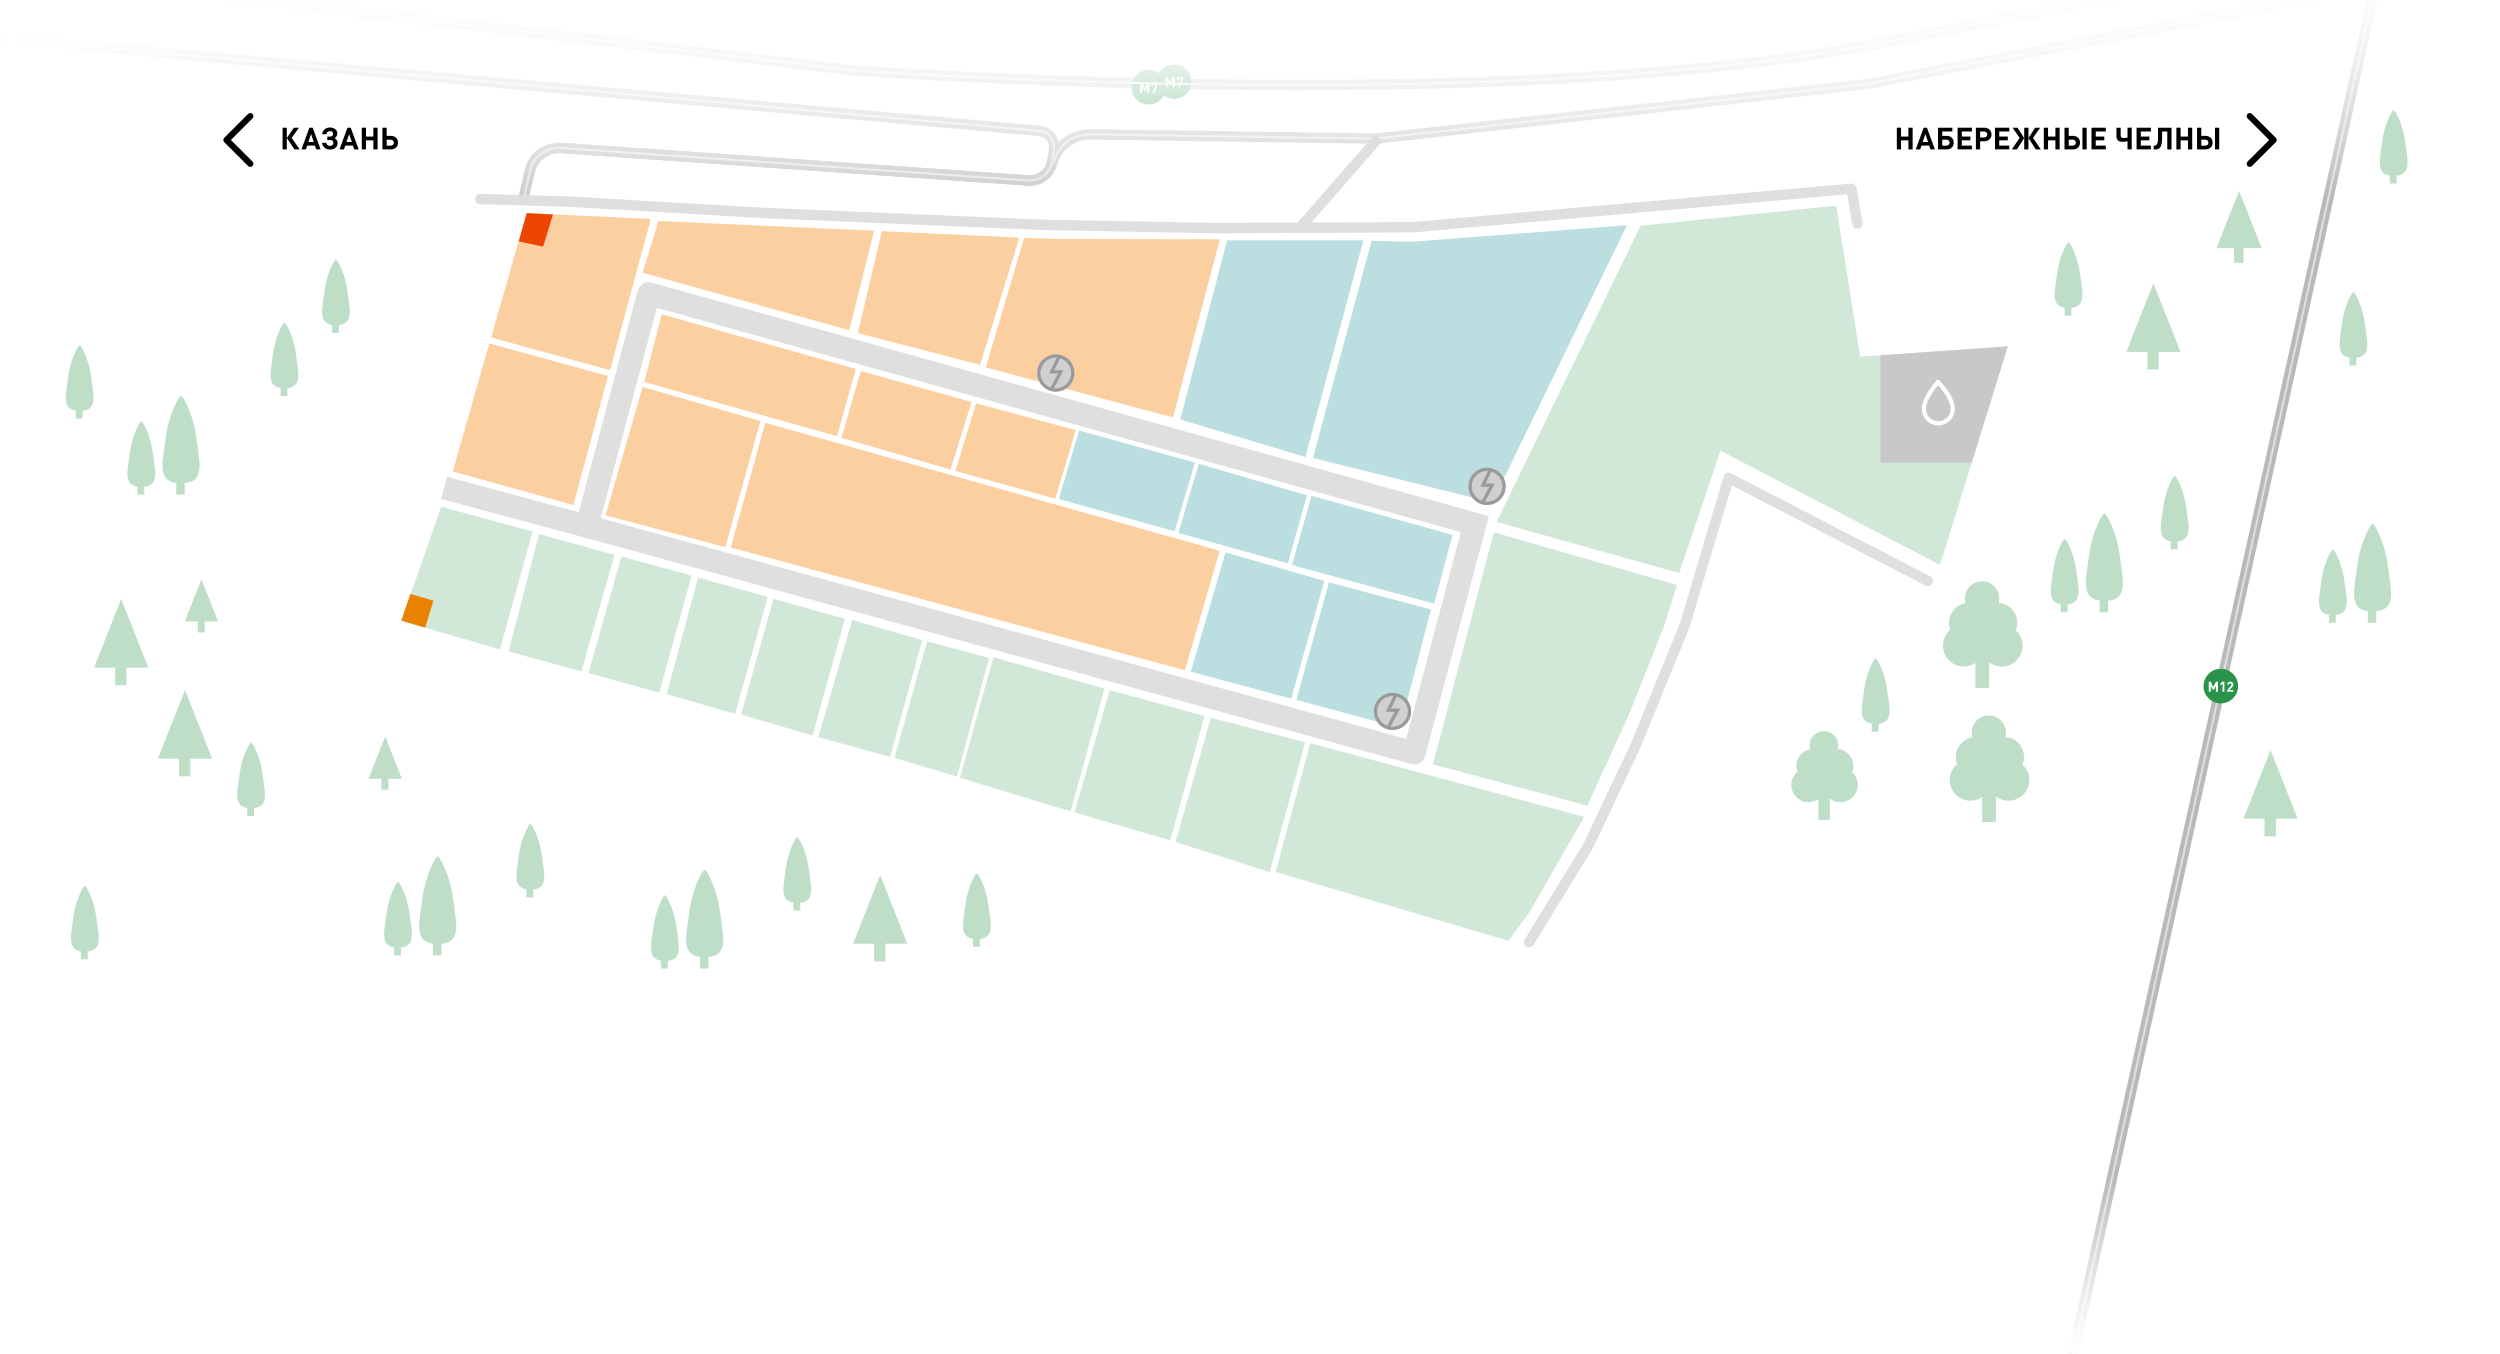 <?xml version="1.0" encoding="UTF-8"?> <svg xmlns="http://www.w3.org/2000/svg" xmlns:xlink="http://www.w3.org/1999/xlink" xmlns:xodm="http://www.corel.com/coreldraw/odm/2003" xml:space="preserve" width="100%" height="100%" version="1.0" style="shape-rendering:geometricPrecision; text-rendering:geometricPrecision; image-rendering:optimizeQuality; fill-rule:evenodd; clip-rule:evenodd" viewBox="0 0 31750 17197.9"><rect x="0" y="0" width="31750" height="17197.9" fill="#333333" stroke="none"/> <defs> <style type="text/css"> .str1 {stroke:#DFDFDF;stroke-width:26.46;stroke-miterlimit:22.926} .str0 {stroke:#BAB9B9;stroke-width:132.03;stroke-miterlimit:22.926} .str7 {stroke:white;stroke-width:52.92;stroke-miterlimit:22.926} .str3 {stroke:#DFDFDF;stroke-width:132.29;stroke-miterlimit:22.926} .str4 {stroke:black;stroke-width:79.38;stroke-linecap:round;stroke-linejoin:round;stroke-miterlimit:22.926} .str2 {stroke:#DFDFDF;stroke-width:132.29;stroke-linecap:round;stroke-linejoin:round;stroke-miterlimit:22.926} .str6 {stroke:#DFDFDF;stroke-width:291.04;stroke-linecap:round;stroke-linejoin:round;stroke-miterlimit:22.926} .str5 {stroke:#DFDFDF;stroke-width:291.04;stroke-linecap:square;stroke-linejoin:round;stroke-miterlimit:22.926} .fil1 {fill:none} .fil3 {fill:none;fill-rule:nonzero} .fil10 {fill:black;fill-rule:nonzero} .fil4 {fill:#299449;fill-rule:nonzero} .fil0 {fill:#9A9A9A;fill-rule:nonzero} .fil12 {fill:#BBDFE0;fill-rule:nonzero} .fil18 {fill:#C8C8C8;fill-rule:nonzero} .fil13 {fill:#CBCBCB;fill-rule:nonzero} .fil17 {fill:#D0D0D0;fill-rule:nonzero} .fil14 {fill:#D1E7D7;fill-rule:nonzero} .fil16 {fill:#E98200;fill-rule:nonzero} .fil15 {fill:#EC4500;fill-rule:nonzero} .fil11 {fill:#FCCFA1;fill-rule:nonzero} .fil2 {fill:white;fill-rule:nonzero} .fil6 {fill:#299449;fill-rule:nonzero;fill-opacity:0.302} .fil7 {fill:url(#id3);fill-rule:nonzero} .fil8 {fill:url(#id4);fill-rule:nonzero} .fil5 {fill:url(#id5);fill-rule:nonzero} .fil9 {fill:url(#id6);fill-rule:nonzero} </style> <clipPath id="id0" style="clip-rule:nonzero"> <path d="M31750 0l-31750 0 0 17197.9 31750 0 0 -17197.9z"></path> </clipPath> <clipPath id="id1"> <path d="M0.37 17194.24l31749.63 0 0 -17194.24 -31749.63 0 0 17194.24z"></path> </clipPath> <clipPath id="id2"> <path d="M31750 0l-31750 0 0 17197.9 31750 0 0 -17197.9z"></path> </clipPath> <linearGradient id="id3" gradientUnits="userSpaceOnUse" x1="15875.37" y1="17538.2" x2="15875.37" y2="14971.74"> <stop offset="0" style="stop-opacity:1; stop-color:white"></stop> <stop offset="0.149" style="stop-opacity:1; stop-color:white"></stop> <stop offset="0.239" style="stop-opacity:0.922; stop-color:white"></stop> <stop offset="0.431" style="stop-opacity:0.729; stop-color:white"></stop> <stop offset="0.69" style="stop-opacity:0.412; stop-color:white"></stop> <stop offset="1" style="stop-opacity:0; stop-color:white"></stop> </linearGradient> <linearGradient id="id4" gradientUnits="userSpaceOnUse" x1="15875.37" y1="-427" x2="15875.37" y2="2483.42"> <stop offset="0" style="stop-opacity:1; stop-color:white"></stop> <stop offset="0.102" style="stop-opacity:0.98; stop-color:white"></stop> <stop offset="0.22" style="stop-opacity:0.91; stop-color:white"></stop> <stop offset="0.361" style="stop-opacity:0.812; stop-color:white"></stop> <stop offset="0.51" style="stop-opacity:0.659; stop-color:white"></stop> <stop offset="0.671" style="stop-opacity:0.471; stop-color:white"></stop> <stop offset="0.839" style="stop-opacity:0.251; stop-color:white"></stop> <stop offset="1" style="stop-opacity:0; stop-color:white"></stop> </linearGradient> <linearGradient id="id5" gradientUnits="userSpaceOnUse" xlink:href="#id3" x1="15981.2" y1="-4951.37" x2="15981.2" y2="4467.79"> </linearGradient> <linearGradient id="id6" gradientUnits="userSpaceOnUse" x1="-608.17" y1="1689.67" x2="2461" y2="1769.04"> <stop offset="0" style="stop-opacity:1; stop-color:white"></stop> <stop offset="0.149" style="stop-opacity:1; stop-color:white"></stop> <stop offset="0.231" style="stop-opacity:0.929; stop-color:white"></stop> <stop offset="0.4" style="stop-opacity:0.761; stop-color:white"></stop> <stop offset="0.639" style="stop-opacity:0.478; stop-color:white"></stop> <stop offset="0.929" style="stop-opacity:0.102; stop-color:white"></stop> <stop offset="1" style="stop-opacity:0; stop-color:white"></stop> </linearGradient> </defs> <g id="Слой_x0020_1">  <g> </g> <g style="clip-path:url(#id0)"> <g id="_1891494452576"> <g> </g> </g> <g style="clip-path:url(#id1)"> <g> <path class="fil0" d="M14086.37 7727.71c-130.7,0 -236.54,105.83 -236.54,236.54 0,100.01 62.18,185.47 150.02,220.13l0 0.53 7.94 2.38c10.32,3.7 20.64,6.88 31.49,9l1.58 0.52c14.82,2.65 29.9,4.24 45.51,4.24 130.71,0 236.54,-105.84 236.54,-236.54 0,-130.7 -105.83,-236.54 -236.54,-236.54l0 -0.26zm-194.73 236.54c0,-107.42 87.31,-194.74 194.73,-194.74 3.97,0 7.67,0.27 11.64,0.53l-97.36 200.03 114.03 0 -94.72 177c-74.61,-27.25 -128.06,-98.69 -128.06,-182.82l-0.26 0zm194.73 194.73c-8.2,0 -16.4,-0.79 -24.34,-1.59l122.77 -229.13 -116.95 0 73.29 -150.55c80.96,23.55 139.97,98.43 139.97,186.8 0,107.42 -87.32,194.73 -194.74,194.73l0 -0.26z"></path> </g> </g> <g style="clip-path:url(#id2)"> <polygon class="fil1" points="0.37,17194.24 31750.37,17194.24 31750.37,-3.66 0.37,-3.66 "></polygon> <polygon class="fil2" points="33918.37,-2344.2 -2238.51,-2344.2 -2238.51,18105.71 33918.37,18105.71 "></polygon> <path class="fil3 str0" d="M-681.19 -463.59l11514.66 1356.52c0,0 7980.89,586.85 12899.23,-316.71l3662.63 -716.22"></path> <path class="fil3 str0" d="M6642.76 2538.9l95.78 -401.64c37.57,-152.14 225.16,-269.61 381.53,-258.76l5939.63 413.54c137.32,9.52 261.94,-79.11 297.92,-211.93 60.59,-223.31 264.85,-377.03 496.1,-373.59l3618.44 53.44 6190.72 -687.39 66.41 -7.4 5917.11 -1146.97"></path> <path class="fil3 str0" d="M-538.56 439.72l13737.17 1223.43c119.06,9.79 204.78,118.27 186.79,236.27l-27.78 180.71c-35.98,132.82 -160.87,221.46 -297.92,211.93l-5939.63 -413.54c-156.37,-10.85 -343.96,106.63 -381.53,258.76"></path> <path class="fil4" d="M14912 1255.95c121.28,0 219.6,-98.31 219.6,-219.6 0,-121.28 -98.32,-219.6 -219.6,-219.6 -121.29,0 -219.61,98.32 -219.61,219.6 0,121.29 98.32,219.6 219.61,219.6z"></path> <polygon class="fil2" points="14894.56,1107.43 14894.56,1032.81 14870.22,1081.23 14853.28,1081.23 14828.68,1032.81 14828.68,1107.43 14803.81,1107.43 14803.81,979.63 14828.41,979.63 14861.75,1048.69 14895.09,979.63 14919.69,979.63 14919.69,1107.43 14894.82,1107.43 "></polygon> <polygon class="fil2" points="14986.9,1107.48 14961.5,1107.48 15003.04,1000.59 14969.17,1000.59 14969.17,1020.7 14946.95,1020.7 14946.95,979.42 15028.44,979.42 15028.44,1000.33 14986.9,1107.22 "></polygon> <path class="fil4" d="M14588.7 1327.27c121.29,0 219.61,-98.32 219.61,-219.61 0,-121.28 -98.32,-219.6 -219.61,-219.6 -121.28,0 -219.6,98.32 -219.6,219.6 0,121.29 98.32,219.61 219.6,219.61z"></path> <polygon class="fil2" points="14571.27,1178.74 14571.27,1104.13 14546.92,1152.54 14529.99,1152.54 14505.38,1104.13 14505.38,1178.74 14480.51,1178.74 14480.51,1050.94 14505.12,1050.94 14538.46,1120 14571.79,1050.94 14596.4,1050.94 14596.4,1178.74 14571.53,1178.74 "></polygon> <polygon class="fil2" points="14663.6,1178.8 14638.2,1178.8 14679.74,1071.91 14645.88,1071.91 14645.88,1092.01 14623.65,1092.01 14623.65,1050.74 14705.14,1050.74 14705.14,1071.64 14663.6,1178.53 "></polygon> <path class="fil3 str1" d="M13384.56 2059.91c60.59,-223.31 237.86,-356.66 469.37,-353.22l3618.44 53.44 6257.13 -694.79 5903.94 -1147.76"></path> <path class="fil3 str1" d="M-681.19 -463.59l11514.66 1356.52c0,0 7980.89,586.85 12899.23,-316.71l3676.39 -728.39"></path> <path class="fil3 str1" d="M-538.56 439.72l13737.17 1223.43c119.06,9.79 204.78,118.27 186.79,236.27l-27.78 180.71c-35.98,132.82 -160.87,221.46 -297.92,211.93l-5939.63 -413.54c-156.37,-10.85 -343.96,106.63 -381.53,258.76l-79.9 351.1"></path> <polygon class="fil5" points="-1620.45,5784.91 33588.43,5784.91 33588.43,-3624.46 -1620.45,-3624.46 "></polygon> <polyline class="fil3 str2" points="24483.06,7377.65 21953.38,6069.55 21397.75,7936.72 20776.78,9458.6 20176.17,10732.04 19420.52,11964.2 "></polyline> <line class="fil3 str0" x1="30126.36" y1="-4.29" x2="26324.8" y2="17216.13"></line> <line class="fil3 str1" x1="30126.36" y1="-4.29" x2="26324.8" y2="17216.13"></line> <path class="fil4" d="M28204.42 8933c121.18,0 219.61,-98.31 219.61,-219.6 0,-121.29 -98.43,-219.6 -219.61,-219.6 -121.17,0 -219.6,98.31 -219.6,219.6 0,121.29 98.43,219.6 219.6,219.6z"></path> <polygon class="fil2" points="28142.25,8784.89 28142.25,8710.28 28117.91,8758.7 28100.97,8758.7 28076.37,8710.28 28076.37,8784.89 28051.5,8784.89 28051.5,8657.1 28076.1,8657.1 28109.44,8726.15 28142.78,8657.1 28167.38,8657.1 28167.38,8784.89 28142.51,8784.89 "></polygon> <polygon class="fil2" points="28226.12,8784.89 28226.12,8682.23 28200.19,8704.99 28200.19,8679.85 28226.12,8657.1 28249.4,8657.1 28249.4,8784.89 "></polygon> <path class="fil2" d="M28285.39 8784.86l0 -20.9 47.89 -55.56c4.76,-5.56 6.61,-9.53 6.61,-15.35 0,-9.52 -5.56,-15.87 -15.34,-15.87 -7.68,0 -15.62,3.97 -15.62,16.4l-23.28 0c0,-23.28 17.2,-37.3 38.9,-37.3 21.69,0 38.89,14.28 38.89,37.3 0,12.44 -4.76,19.05 -13.76,29.37l-35.72 41.54 49.48 0 0 20.9 -77.79 0 -0.26 -0.53z"></path> <path class="fil6" d="M1027.73 12081.68l0 100.8 87.05 0 0 -99.2c196.06,-20.65 135.47,-211.42 109.8,-423.35 -27.25,-226.48 -127.79,-409.31 -147.1,-409.31 -19.32,0 -119.6,180.71 -147.11,409.31 -25.14,207.17 -83.61,394.5 97.36,421.75z"></path> <path class="fil6" d="M3562.72 4928.22l0 100.8 87.05 0 0 -99.21c196.05,-20.64 135.46,-211.41 109.8,-423.34 -27.25,-226.48 -127.79,-409.3 -147.11,-409.3 -19.31,0 -119.59,180.71 -147.11,409.3 -25.13,207.17 -83.61,394.5 97.37,421.75z"></path> <path class="fil6" d="M2238.98 6134.72l0 147.64 106.63 0 0 -146.05c265.37,-25.67 184.15,-280.99 149.75,-564.63 -36.51,-301.62 -170.13,-545.57 -196.32,-545.57 -26.19,0 -159.28,240.77 -196.32,545.57 -33.87,278.61 -112.98,529.96 136.26,563.04z"></path> <path class="fil6" d="M1745.26 6181.47l0 100.81 87.05 0 0 -99.22c196.05,-20.64 135.46,-211.4 109.8,-423.34 -27.25,-226.48 -127.79,-409.31 -147.11,-409.31 -19.31,0 -119.59,180.71 -147.11,409.31 -25.13,207.17 -83.6,394.5 97.37,421.75z"></path> <path class="fil6" d="M961.84 5214.92l0 100.81 87.05 0 0 -99.22c196.06,-20.64 135.47,-211.4 109.8,-423.34 -27.25,-226.48 -127.79,-409.31 -147.1,-409.31 -19.32,0 -119.6,180.71 -147.11,409.31 -25.14,207.18 -83.61,394.5 97.36,421.75z"></path> <path class="fil6" d="M12356.39 11923.35l0 100.81 87.04 0 0 -99.22c196.06,-20.64 135.47,-211.4 109.81,-423.33 -27.26,-226.49 -127.8,-409.31 -147.11,-409.31 -19.32,0 -119.59,180.71 -147.11,409.31 -25.14,207.16 -83.61,394.49 97.37,421.74z"></path> <path class="fil6" d="M5498.94 11985.72l0 147.63 106.63 0 0 -146.05c265.37,-25.66 184.15,-280.99 149.75,-564.62 -36.51,-301.62 -170.12,-545.57 -196.32,-545.57 -26.19,0 -159.28,240.78 -196.32,545.57 -33.87,278.61 -112.98,529.96 136.26,563.04z"></path> <path class="fil6" d="M5004.96 12032.49l0 100.81 87.05 0 0 -99.22c196.06,-20.64 135.47,-211.4 109.8,-423.33 -27.25,-226.49 -127.79,-409.31 -147.1,-409.31 -19.32,0 -119.6,180.71 -147.11,409.31 -25.14,207.17 -83.61,394.49 97.36,421.74z"></path> <path class="fil6" d="M3139.07 10260.6l0 100.82 87.05 0 0 -99.23c196.05,-20.64 135.46,-211.4 109.8,-423.33 -27.25,-226.49 -127.79,-409.31 -147.11,-409.31 -19.31,0 -119.59,180.71 -147.11,409.31 -25.13,207.17 -83.61,394.49 97.37,421.74z"></path> <path class="fil6" d="M6685.33 11294.97l0 100.8 87.05 0 0 -99.22c196.06,-20.63 135.47,-211.4 109.8,-423.33 -27.25,-226.48 -127.79,-409.31 -147.11,-409.31 -19.31,0 -119.59,180.71 -147.1,409.31 -25.14,207.17 -83.61,394.49 97.36,421.75z"></path> <path class="fil6" d="M8889.29 12153.57l0 147.63 106.62 0 0 -146.05c265.38,-25.66 184.15,-280.98 149.76,-564.62 -36.52,-301.62 -170.13,-545.58 -196.32,-545.58 -26.2,0 -159.28,240.78 -196.33,545.58 -33.86,278.61 -112.97,529.96 136.27,563.04z"></path> <path class="fil6" d="M8395.28 12200.56l0 100.8 87.05 0 0 -99.21c196.06,-20.64 135.47,-211.41 109.8,-423.34 -27.25,-226.48 -127.79,-409.31 -147.11,-409.31 -19.31,0 -119.59,180.71 -147.1,409.31 -25.14,207.17 -83.61,394.49 97.36,421.75z"></path> <path class="fil6" d="M10075.7 11462.82l0 100.8 87.05 0 0 -99.21c196.06,-20.64 135.47,-211.41 109.8,-423.34 -27.25,-226.48 -127.79,-409.31 -147.1,-409.31 -19.32,0 -119.6,180.71 -147.11,409.31 -25.14,207.17 -83.61,394.51 97.36,421.75z"></path> <path class="fil6" d="M4216.74 4127.24l0 100.81 87.05 0 0 -99.22c196.06,-20.64 135.47,-211.4 109.8,-423.33 -27.25,-226.48 -127.79,-409.31 -147.1,-409.31 -19.32,0 -119.6,180.71 -147.11,409.31 -25.14,207.17 -83.61,394.5 97.36,421.74z"></path> <polygon class="fil6" points="2693.8,9635.05 2349.85,8762.72 2005.62,9635.05 2273.12,9635.05 2273.12,9859.15 2417.05,9859.15 2417.05,9635.05 "></polygon> <polygon class="fil6" points="11522.15,11984.89 11178.2,11112.56 10834.24,11984.89 11101.47,11984.89 11101.47,12209 11245.4,12209 11245.4,11984.89 "></polygon> <polygon class="fil6" points="1883.15,8478.32 1539.19,7605.99 1195.23,8478.32 1462.46,8478.32 1462.46,8702.42 1606.4,8702.42 1606.4,8478.32 "></polygon> <polygon class="fil6" points="2770.8,7892.98 2558.87,7355.88 2347.2,7892.98 2511.77,7892.98 2511.77,8031.09 2600.41,8031.09 2600.41,7892.98 "></polygon> <polygon class="fil6" points="5103.63,9890.37 4891.96,9353.27 4680.03,9890.37 4844.6,9890.37 4844.6,10028.49 4933.24,10028.49 4933.24,9890.37 "></polygon> <polygon class="fil7" points="31784.24,14619.93 0.37,14619.93 0.37,17194.33 31784.24,17194.33 "></polygon> <polygon class="fil8" points="0.35,2570.65 31784.24,2570.65 31784.24,-3.75 0.35,-3.75 "></polygon> <line class="fil3 str3" x1="17512.9" y1="1744.65" x2="16509.34" y2="2892.67"></line> <polyline class="fil3 str2" points="6099.02,2527.54 7223.23,2560.62 9695.5,2704.55 13276.37,2856.69 15437.48,2896.91 17939.38,2885.79 23513.36,2397.63 23589.3,2839.49 "></polyline> <polygon class="fil9" points="2432.94,-4.29 7.24,-4.29 7.24,3486.9 2432.94,3486.9 "></polygon> <path class="fil10" d="M3588.89 1897.56l0 -275.69 53.71 0 0 275.69 -53.71 0zm151.07 0l-96.83 -144.46 89.16 -131.23 64.3 0 -92.61 129.38 101.87 146.31 -65.89 0z"></path> <path class="fil10" d="M4015.4 1897.56l-16.14 -48.68 -97.9 0 -16.67 48.68 -56.09 0 100.28 -275.69 42.07 0 100.54 275.69 -56.09 0zm-64.3 -194.47l-34.92 100.28 68.52 0 -33.6 -100.28z"></path> <path class="fil10" d="M4088.95 1813.85l53.45 0c5.82,21.96 20.63,39.16 47.36,39.16 26.72,0 44.18,-15.08 44.18,-37.31 0,-23.28 -14.02,-37.03 -41.8,-37.03l-35.72 0 0 -44.19 35.98 0c23.55,0 37.57,-12.7 37.57,-34.93 0,-22.22 -15.61,-34.13 -39.95,-34.13 -26.72,0 -41.54,17.73 -46.83,39.96l-53.71 0c9.79,-56.63 50.01,-85.99 101.07,-85.99 53.71,0 93.4,29.89 93.4,76.2 0,26.72 -14.29,47.62 -35.99,59.26 24.35,10.85 39.96,32.54 39.96,62.71 0,50 -41.54,82.02 -98.43,82.02 -50.27,0 -90.49,-29.37 -100.28,-85.99l-0.26 0.26z"></path> <path class="fil10" d="M4498.79 1897.56l-16.14 -48.68 -97.9 0 -16.66 48.68 -56.1 0 100.28 -275.69 42.07 0 100.54 275.69 -56.09 0zm-64.29 -194.47l-34.93 100.28 68.53 0 -33.6 -100.28z"></path> <polygon class="fil10" points="4741.68,1897.56 4741.68,1782.2 4648.28,1782.2 4648.28,1897.56 4594.57,1897.56 4594.57,1621.87 4648.28,1621.87 4648.28,1734.58 4741.68,1734.58 4741.68,1621.87 4795.39,1621.87 4795.39,1897.56 "></polygon> <path class="fil10" d="M4965.51 1897.56l-108.47 0 0 -275.69 53.71 0 0 103.71 54.5 0c53.71,0 89.43,35.72 89.43,85.99 0,50.27 -35.98,85.99 -89.43,85.99l0.26 0zm-4.23 -123.82l-50.27 0 0 75.93 50.27 0c24.34,0 39.95,-15.08 39.95,-37.83 0,-22.76 -15.34,-37.84 -39.95,-37.84l0 -0.26z"></path> <polygon class="fil10" points="24236.71,1897.56 24236.71,1782.2 24143.31,1782.2 24143.31,1897.56 24089.6,1897.56 24089.6,1621.87 24143.31,1621.87 24143.31,1734.58 24236.71,1734.58 24236.71,1621.87 24290.42,1621.87 24290.42,1897.56 "></polygon> <path class="fil10" d="M24516.9 1897.56l-16.14 -48.68 -97.9 0 -16.66 48.68 -56.1 0 100.28 -275.69 42.07 0 100.54 275.69 -56.09 0zm-64.29 -194.47l-34.93 100.28 68.53 0 -33.6 -100.28z"></path> <path class="fil10" d="M24723.01 1897.56l-110.33 0 0 -275.69 182.3 0 0 47.89 -128.59 0 0 55.82 56.62 0c55.3,0 89.43,35.72 89.43,85.99 0,50.27 -33.6,85.99 -89.43,85.99zm-2.65 -123.82l-53.71 0 0 75.93 53.71 0c24.08,0 38.37,-15.08 38.37,-37.83 0,-22.76 -14.29,-37.84 -38.37,-37.84l0 -0.26z"></path> <polygon class="fil10" points="24861.39,1897.56 24861.39,1621.87 25042.89,1621.87 25042.89,1669.76 24915.1,1669.76 24915.1,1734.31 25023.84,1734.31 25023.84,1782.2 24915.1,1782.2 24915.1,1849.14 25042.89,1849.14 25042.89,1897.03 24861.39,1897.03 "></polygon> <path class="fil10" d="M25200.56 1793.84l-52.92 0 0 103.72 -53.71 0 0 -275.69 106.89 0c57.42,0 91.02,39.15 91.02,85.99 0,46.83 -33.6,85.98 -91.02,85.98l-0.26 0zm-2.65 -123.82l-50.27 0 0 75.41 50.27 0c24.34,0 39.95,-15.09 39.95,-37.57 0,-22.49 -15.34,-37.84 -39.95,-37.84z"></path> <polygon class="fil10" points="25336.61,1897.56 25336.61,1621.87 25518.11,1621.87 25518.11,1669.76 25390.32,1669.76 25390.32,1734.31 25499.06,1734.31 25499.06,1782.2 25390.32,1782.2 25390.32,1849.14 25518.11,1849.14 25518.11,1897.03 25336.61,1897.03 "></polygon> <path class="fil10" d="M25549.81 1897.56l99.48 -146.31 -90.22 -129.38 63.5 0 84.4 131.23 -92.08 144.46 -65.08 0zm157.69 0l0 -275.69 53.71 0 0 275.69 -53.71 0zm146.31 0l-92.07 -144.46 84.4 -131.23 63.5 0 -90.22 129.38 99.48 146.31 -65.09 0z"></path> <polygon class="fil10" points="26103.63,1897.56 26103.63,1782.2 26010.21,1782.2 26010.21,1897.56 25956.52,1897.56 25956.52,1621.87 26010.21,1621.87 26010.21,1734.58 26103.63,1734.58 26103.63,1621.87 26157.32,1621.87 26157.32,1897.56 "></polygon> <path class="fil10" d="M26327.44 1897.56l-108.48 0 0 -275.69 53.71 0 0 103.71 54.51 0c53.71,0 89.43,35.72 89.43,85.99 0,50.27 -35.99,85.99 -89.43,85.99l0.26 0zm-4.23 -123.82l-50.27 0 0 75.93 50.27 0c24.34,0 39.95,-15.08 39.95,-37.83 0,-22.76 -15.34,-37.84 -39.95,-37.84l0 -0.26zm123.56 123.82l0 -275.69 53.74 0 0 275.69 -53.74 0z"></path> <polygon class="fil10" points="26562.16,1897.56 26562.16,1621.87 26743.66,1621.87 26743.66,1669.76 26615.87,1669.76 26615.87,1734.31 26724.61,1734.31 26724.61,1782.2 26615.87,1782.2 26615.87,1849.14 26743.66,1849.14 26743.66,1897.03 26562.16,1897.03 "></polygon> <path class="fil10" d="M27019.36 1897.62l0 -103.45c-14.29,2.38 -40.75,7.41 -70.12,7.41 -35.19,0 -70.38,-21.17 -70.38,-66.94l0 -112.72 53.71 0 0 98.69c0,24.08 15.08,32.81 34.4,32.81 16.67,0 41.01,-3.44 52.39,-5.82l0 -125.94 53.44 0 0 275.69 -53.44 0 0 0.27z"></path> <polygon class="fil10" points="27134.45,1897.56 27134.45,1621.87 27315.95,1621.87 27315.95,1669.76 27188.16,1669.76 27188.16,1734.31 27296.9,1734.31 27296.9,1782.2 27188.16,1782.2 27188.16,1849.14 27315.95,1849.14 27315.95,1897.03 27134.45,1897.03 "></polygon> <path class="fil10" d="M27524.45 1897.71l0 -227.54 -65.89 0 0 80.17c0,115.88 -28.31,147.63 -85.46,147.63l-21.16 0 0 -47.89 7.67 0c27.52,0 47.36,-16.14 47.36,-102.65l0 -125.15 171.45 0 0 275.69 -53.71 0 -0.26 -0.26z"></path> <polygon class="fil10" points="27787.18,1897.56 27787.18,1782.2 27693.78,1782.2 27693.78,1897.56 27640.07,1897.56 27640.07,1621.87 27693.78,1621.87 27693.78,1734.58 27787.18,1734.58 27787.18,1621.87 27840.89,1621.87 27840.89,1897.56 "></polygon> <path class="fil10" d="M28011.01 1897.56l-108.48 0 0 -275.69 53.72 0 0 103.71 54.5 0c53.71,0 89.43,35.72 89.43,85.99 0,50.27 -35.98,85.99 -89.43,85.99l0.26 0zm-4.23 -123.82l-50.27 0 0 75.93 50.27 0c24.34,0 39.95,-15.08 39.95,-37.83 0,-22.76 -15.34,-37.84 -39.95,-37.84l0 -0.26zm123.56 123.82l0 -275.69 53.71 0 0 275.69 -53.71 0z"></path> <polyline class="fil3 str4" points="28572.2,2079.83 28874.35,1777.67 28572.2,1475.52 "></polyline> <polyline class="fil3 str4" points="3178.52,1475.52 2876.36,1777.67 3178.52,2079.83 "></polyline> <path class="fil6" d="M25601.19 8005.75c11.91,-29.37 18.52,-61.65 18.52,-95.52 0,-134.41 -104.51,-244.47 -236.8,-253.21 4.76,-17.99 7.41,-37.04 7.41,-56.62 0,-120.65 -97.64,-218.28 -218.29,-218.28 -120.65,0 -218.28,97.63 -218.28,218.28 0,20.64 2.91,40.76 8.47,59.8 -119.33,20.9 -209.81,124.88 -209.81,250.03 0,31.48 5.82,61.38 16.14,89.17 -57.15,48.41 -93.4,120.65 -93.4,201.34 0,145.79 118.27,263.79 263.79,263.79 55.29,0 106.89,-17.2 149.22,-46.3l0 317.5 174.36 0 0 -325.7c44.45,34.13 100.28,54.5 160.6,54.5 145.79,0 263.79,-118.27 263.79,-263.79 0,-77.26 -33.07,-146.84 -85.99,-194.99l0.27 0zm-418.84 87.31c0,0 -0.79,1.59 -1.05,2.38 0,-0.27 -0.27,-0.53 -0.53,-1.06 0.53,-0.52 1.05,-1.06 1.58,-1.59l0 0.27z"></path> <path class="fil6" d="M23522.12 9805.04c10.05,-24.6 15.61,-51.62 15.61,-79.66 0,-112.19 -87.31,-203.97 -197.64,-211.38 3.96,-15.08 6.08,-30.95 6.08,-47.09 0,-100.54 -81.49,-182.06 -182.03,-182.06 -100.54,0 -182.04,81.52 -182.04,182.06 0,17.2 2.39,34.1 6.88,49.98 -99.48,17.46 -175.15,104.24 -175.15,208.49 0,26.19 4.76,51.33 13.49,74.35 -47.62,40.48 -77.78,100.54 -77.78,168.01 0,121.43 98.42,220.16 220.13,220.16 46.3,0 89.16,-14.29 124.62,-38.63l0 264.82 145.52 0 0 -271.69c37.04,28.56 83.61,45.5 133.88,45.5 121.44,0 220.13,-98.45 220.13,-220.16 0,-64.56 -27.78,-122.48 -71.7,-162.7zm-349.25 73.03c0,0 -0.53,1.3 -1.06,2.09 0,-0.26 0,-0.5 -0.26,-0.77 0.53,-0.53 0.79,-0.79 1.32,-1.32z"></path> <path class="fil6" d="M25686.91 9710.06c11.91,-29.37 18.52,-61.68 18.52,-95.54 0,-134.41 -104.51,-244.45 -236.8,-253.18 4.77,-17.99 7.41,-37.07 7.41,-56.65 0,-120.62 -97.63,-218.28 -218.28,-218.28 -120.65,0 -218.28,97.66 -218.28,218.28 0,20.64 2.91,40.77 8.47,59.82 -119.33,20.91 -209.82,124.86 -209.82,250.01 0,31.48 5.82,61.41 16.14,89.19 -57.15,48.42 -93.4,120.65 -93.4,201.35 0,145.78 118.27,263.79 263.79,263.79 55.3,0 106.89,-17.2 149.23,-46.31l0 317.5 174.36 0 0 -325.7c44.45,34.13 100.27,54.51 160.6,54.51 145.78,0 263.79,-118.27 263.79,-263.79 0,-77.26 -33.07,-146.85 -85.99,-195l0.26 0zm-418.83 87.29c0,0 -0.8,1.58 -1.06,2.38 0,-0.27 -0.26,-0.51 -0.53,-1.04 0.53,-0.52 1.06,-1.05 1.59,-1.59l0 0.25z"></path> <path class="fil6" d="M23771.04 9191.11l0 100.8 87.05 0 0 -99.22c196.05,-20.63 135.46,-211.4 109.8,-423.33 -27.25,-226.48 -127.79,-409.3 -147.11,-409.3 -19.31,0 -119.59,180.71 -147.11,409.3 -25.13,207.17 -83.61,394.49 97.37,421.75z"></path> <path class="fil6" d="M30349.67 2230.3l0 100.8 87.04 0 0 -99.21c196.06,-20.64 135.47,-211.41 109.81,-423.34 -27.26,-226.48 -127.8,-409.31 -147.11,-409.31 -19.32,0 -119.59,180.71 -147.11,409.31 -25.14,207.17 -83.61,394.5 97.37,421.75z"></path> <path class="fil6" d="M26665.87 7627.95l0 147.63 106.63 0 0 -146.05c265.38,-25.66 184.15,-280.98 149.75,-564.62 -36.51,-301.62 -170.12,-545.57 -196.32,-545.57 -26.19,0 -159.28,240.77 -196.32,545.57 -33.86,278.61 -112.98,529.96 136.26,563.04z"></path> <path class="fil6" d="M26171.9 7674.73l0 100.8 87.04 0 0 -99.22c196.06,-20.63 135.47,-211.4 109.81,-423.33 -27.26,-226.48 -127.8,-409.31 -147.11,-409.31 -19.32,0 -119.59,180.71 -147.11,409.31 -25.14,207.17 -83.61,394.49 97.37,421.75z"></path> <path class="fil6" d="M26220.82 3908.54l0 100.81 87.04 0 0 -99.22c196.09,-20.64 135.47,-211.4 109.81,-423.35 -27.26,-226.47 -127.8,-409.3 -147.11,-409.3 -19.32,0 -119.59,180.71 -147.11,409.3 -25.14,207.18 -83.61,394.51 97.37,421.76z"></path> <path class="fil6" d="M30071.59 7760.85l0 147.66 106.63 0 0 -146.08c265.37,-25.66 184.15,-280.98 149.75,-564.61 -36.51,-301.63 -170.13,-545.58 -196.32,-545.58 -26.19,0 -159.28,240.77 -196.32,545.58 -33.87,278.6 -112.98,529.95 136.26,563.03z"></path> <path class="fil6" d="M29577.88 7807.63l0 100.8 87.04 0 0 -99.22c196.06,-20.63 135.47,-211.4 109.81,-423.33 -27.26,-226.48 -127.8,-409.31 -147.11,-409.31 -19.32,0 -119.59,180.71 -147.11,409.31 -25.14,207.17 -83.61,394.49 97.37,421.75z"></path> <path class="fil6" d="M27569.16 6874.78l0 100.82 87.05 0 0 -99.23c196.05,-20.63 135.46,-211.4 109.8,-423.33 -27.25,-226.49 -127.79,-409.34 -147.11,-409.34 -19.31,0 -119.59,180.74 -147.11,409.34 -25.13,207.17 -83.61,394.49 97.37,421.74z"></path> <path class="fil6" d="M29838.49 4541.9l0 100.81 87.05 0 0 -99.22c196.06,-20.64 135.47,-211.4 109.8,-423.34 -27.25,-226.48 -127.79,-409.31 -147.11,-409.31 -19.31,0 -119.59,180.71 -147.11,409.31 -25.13,207.17 -83.6,394.5 97.37,421.75z"></path> <polygon class="fil6" points="28723.01,3151.22 28436.46,2423.88 28149.66,3151.22 28372.43,3151.22 28372.43,3337.75 28492.56,3337.75 28492.56,3151.22 "></polygon> <polygon class="fil6" points="27692.46,4468.66 27348.5,3596.31 27004.27,4468.66 27271.77,4468.66 27271.77,4692.77 27415.7,4692.77 27415.7,4468.66 "></polygon> <polygon class="fil6" points="29179.94,10397.13 28835.98,9525.06 28492.03,10397.13 28759.26,10397.13 28759.26,10621.23 28903.45,10621.23 28903.45,10397.13 "></polygon> <polygon class="fil11" points="6237.15,4285.49 6689.33,2706.46 8264.92,2780.81 7747.13,4701.42 "></polygon> <polygon class="fil11" points="6213.05,4361.35 5750.56,5986.68 7281.17,6414.78 7721.71,4774.89 "></polygon> <polygon class="fil11" points="8161.15,3464.2 8363.03,2806.71 11101.47,2930.8 10785.82,4193.92 "></polygon> <polygon class="fil11" points="10894.59,4230.17 11199.92,2936.09 12946.35,3017.48 12447.24,4633.45 "></polygon> <polygon class="fil11" points="12519.02,4666.41 13007.31,3019.8 13099.63,3024.04 13415.54,3034.62 15491.72,3039.04 14896.41,5301.23 "></polygon> <polygon class="fil12" points="14989.02,5327.69 15584.33,3052.48 17316,3052.48 16578.34,5803.88 "></polygon> <polygon class="fil12" points="16673.35,5816.95 17419.74,3057.88 17916.63,3070.84 20662.74,2860.23 18951.15,6380.25 "></polygon> <polygon class="fil11" points="8181.84,4851.52 8404.62,3992.15 10868.69,4685.89 10630.56,5539.96 "></polygon> <polygon class="fil11" points="10687.42,5560.49 10930.84,4711.71 12339.06,5105.54 12072.57,5962.95 "></polygon> <polygon class="fil12" points="13446.62,6337.47 13705.27,5468.27 15176.19,5874.18 14918,6748.15 "></polygon> <polygon class="fil12" points="14964.34,6768.22 15224.38,5890.43 16599.24,6290.43 16355.83,7155.08 "></polygon> <polygon class="fil12" points="16407.69,7175.91 16656.13,6295.9 18447.09,6792.79 18214.26,7667.5 "></polygon> <polygon class="fil11" points="7690.25,6544.29 8161.2,4913.67 9657.42,5348.38 9212.13,6948.05 "></polygon> <polygon class="fil11" points="9279.28,6953.02 9719.28,5369.23 15490.02,6995.1 15048.23,8511.9 "></polygon> <polygon class="fil12" points="15123.69,8530.15 15564.54,7015.12 16819.73,7378.15 16397.14,8874.28 "></polygon> <polygon class="fil13" points="17781.4,9244.26 17781.14,9244.79 17679.8,9217.27 "></polygon> <polygon class="fil12" points="18174.6,7740.16 17875.09,8885.8 17781.43,9244.31 17679.83,9217.33 17542.25,9180.02 17537.75,9178.7 17436.15,9150.92 16463.14,8888.41 16878.57,7395.84 "></polygon> <polygon class="fil14" points="5096.75,7884.8 5603.95,6435.42 6763.62,6751.06 6349.29,8247.28 "></polygon> <polygon class="fil14" points="6458.06,8273.21 6846.46,6782.29 7803.99,7046.34 7384.63,8526.68 "></polygon> <polygon class="fil14" points="7472.73,8547.72 7892.1,7067.11 8782.42,7310.26 8373.37,8796.16 "></polygon> <polygon class="fil14" points="8466.77,8816.64 8865.23,7336.03 9750.53,7579.45 9336.46,9065.08 "></polygon> <polygon class="fil14" points="9412.15,9075.61 9823.05,7605.59 10728.99,7859.06 10319.94,9339.67 "></polygon> <polygon class="fil14" points="10392.41,9360.15 10822.09,7874.51 11712.42,8128.25 11303.37,9613.88 "></polygon> <polygon class="fil14" points="11360.49,9624.25 11774.57,8143.65 12561.44,8358.49 12152.39,9862.38 "></polygon> <polygon class="fil14" points="12191.31,9877.88 12615.7,8348.06 14026.46,8744.14 13596.78,10304.92 "></polygon> <polygon class="fil14" points="13645.99,10317.89 14093.67,8764.78 15297.26,9093.66 14862.28,10672.43 "></polygon> <polygon class="fil14" points="14929.75,10693.09 15377.42,9114.32 16575.72,9427.59 16125.4,11076.21 "></polygon> <polygon class="fil14" points="16640.52,9438.04 16200.52,11073.7 19156.44,11948.67 19420.5,11591.48 20119.26,10374.93 "></polygon> <polygon class="fil14" points="18971.82,6759.95 18198.7,9707.15 20159,10231.82 20683.4,9085.91 21132.14,7954.02 21297.77,7429.35 "></polygon> <polyline class="fil3 str5" points="18730.2,6656.4 8238.94,3729.84 7452.07,6683.91 5779.9,6233.59 "></polyline> <polyline class="fil3 str6" points="7452.12,6683.99 17960.58,9562.13 18726.81,6670.23 "></polyline> <polygon class="fil14" points="23623.96,4530.55 23320.22,2611.78 20835.25,2867.11 19006.18,6628.69 21325.52,7277.72 21849.93,5724.61 24638.37,7174 25499.06,4399.32 "></polygon> <polygon class="fil15" points="6587.46,3065.5 6689.33,2706.46 7022.44,2723.92 6898.08,3132.7 "></polygon> <polygon class="fil16" points="5096.75,7882.29 5211.31,7543.36 5504.21,7627.76 5399.43,7971.72 "></polygon> <path class="fil17" d="M13408.66 4974.15c130.65,0 236.54,-105.91 236.54,-236.54 0,-130.65 -105.89,-236.54 -236.54,-236.54 -130.63,0 -236.54,105.89 -236.54,236.54 0,130.63 105.91,236.54 236.54,236.54z"></path> <path class="fil0" d="M13408.66 4500.86c-130.7,0 -236.54,105.84 -236.54,236.54 0,100.01 62.18,185.47 150.02,220.13l0 0.53 7.94 2.38c10.32,3.71 20.64,6.88 31.48,9l1.59 0.53c14.82,2.64 29.9,4.23 45.51,4.23 130.7,0 236.54,-105.83 236.54,-236.54 0,-130.7 -105.84,-236.53 -236.54,-236.53l0 -0.27zm-194.73 236.54c0,-107.42 87.31,-194.73 194.73,-194.73 3.97,0 7.67,0.26 11.64,0.53l-97.37 200.02 114.04 0 -94.72 177.01c-74.61,-27.25 -128.06,-98.69 -128.06,-182.83l-0.26 0zm194.73 194.73c-8.2,0 -16.4,-0.79 -24.34,-1.58l122.76 -229.13 -116.94 0 73.29 -150.55c80.96,23.55 139.96,98.42 139.96,186.79 0,107.43 -87.31,194.74 -194.73,194.74l0 -0.27z"></path> <path class="fil17" d="M18885.53 6413.22c130.66,0 236.54,-105.89 236.54,-236.54 0,-130.62 -105.88,-236.54 -236.54,-236.54 -130.62,0 -236.53,105.92 -236.53,236.54 0,130.65 105.91,236.54 236.53,236.54z"></path> <path class="fil0" d="M18885.53 5940.14c-130.7,0 -236.53,105.84 -236.53,236.54 0,100.01 62.17,185.47 150.02,220.13l0 0.53 7.93 2.38c10.32,3.71 20.64,6.88 31.49,9l1.59 0.53c14.81,2.65 29.89,4.23 45.5,4.23 130.71,0 236.54,-105.83 236.54,-236.53 0,-130.71 -105.83,-236.54 -236.54,-236.54l0 -0.27zm-194.73 236.54c0,-107.42 87.31,-194.73 194.73,-194.73 3.97,0 7.68,0.26 11.65,0.53l-97.37 200.02 114.04 0 -94.73 177.01c-74.61,-27.25 -128.05,-98.69 -128.05,-182.83l-0.27 0zm194.73 194.73c-8.2,0 -16.4,-0.79 -24.34,-1.58l122.77 -229.13 -116.95 0 73.29 -150.55c80.97,23.55 139.97,98.42 139.97,186.8 0,107.42 -87.31,194.73 -194.74,194.73l0 -0.27z"></path> <path class="fil17" d="M17684.56 9270.72c130.66,0 236.54,-105.89 236.54,-236.54 0,-130.62 -105.88,-236.54 -236.54,-236.54 -130.62,0 -236.53,105.92 -236.53,236.54 0,130.65 105.91,236.54 236.53,236.54z"></path> <path class="fil0" d="M17684.56 8797.64c-130.7,0 -236.53,105.84 -236.53,236.54 0,100.01 62.17,185.47 150.02,220.13l0 0.53 7.93 2.38c10.32,3.71 20.64,6.88 31.49,9l1.59 0.53c14.81,2.65 29.89,4.23 45.5,4.23 130.71,0 236.54,-105.83 236.54,-236.53 0,-130.71 -105.83,-236.54 -236.54,-236.54l0 -0.27zm-194.73 236.54c0,-107.42 87.31,-194.73 194.73,-194.73 3.97,0 7.68,0.26 11.65,0.53l-97.37 200.02 114.03 0 -94.72 177.01c-74.61,-27.25 -128.05,-98.69 -128.05,-182.83l-0.27 0zm194.73 194.73c-8.2,0 -16.4,-0.79 -24.34,-1.58l122.77 -229.13 -116.95 0 73.29 -150.55c80.97,23.55 139.97,98.42 139.97,186.8 0,107.42 -87.31,194.73 -194.74,194.73l0 -0.27z"></path> <polygon class="fil18" points="25498.82,4398.95 25040.83,5876.11 23882.48,5876.11 23882.48,4512.19 "></polygon> <path class="fil3 str7" d="M24613.5 4852.68c0,0 -158.49,165.63 -179.92,320.94 -0.79,6.35 -1.06,12.7 -1.06,19.31 0,101.07 82.03,183.36 183.36,183.36 101.34,0 183.09,-82.02 183.36,-183.36 0,-156.63 -185.48,-340.25 -185.48,-340.25l-0.26 0z"></path> <polygon class="fil11" points="12132.84,5980.34 12396.63,5122.16 13663.11,5463.18 13401.65,6333.17 "></polygon> </g> </g> <polygon class="fil3" points="31750,0 -0,0 -0,17197.9 31750,17197.9 "></polygon> </g> </svg> 
